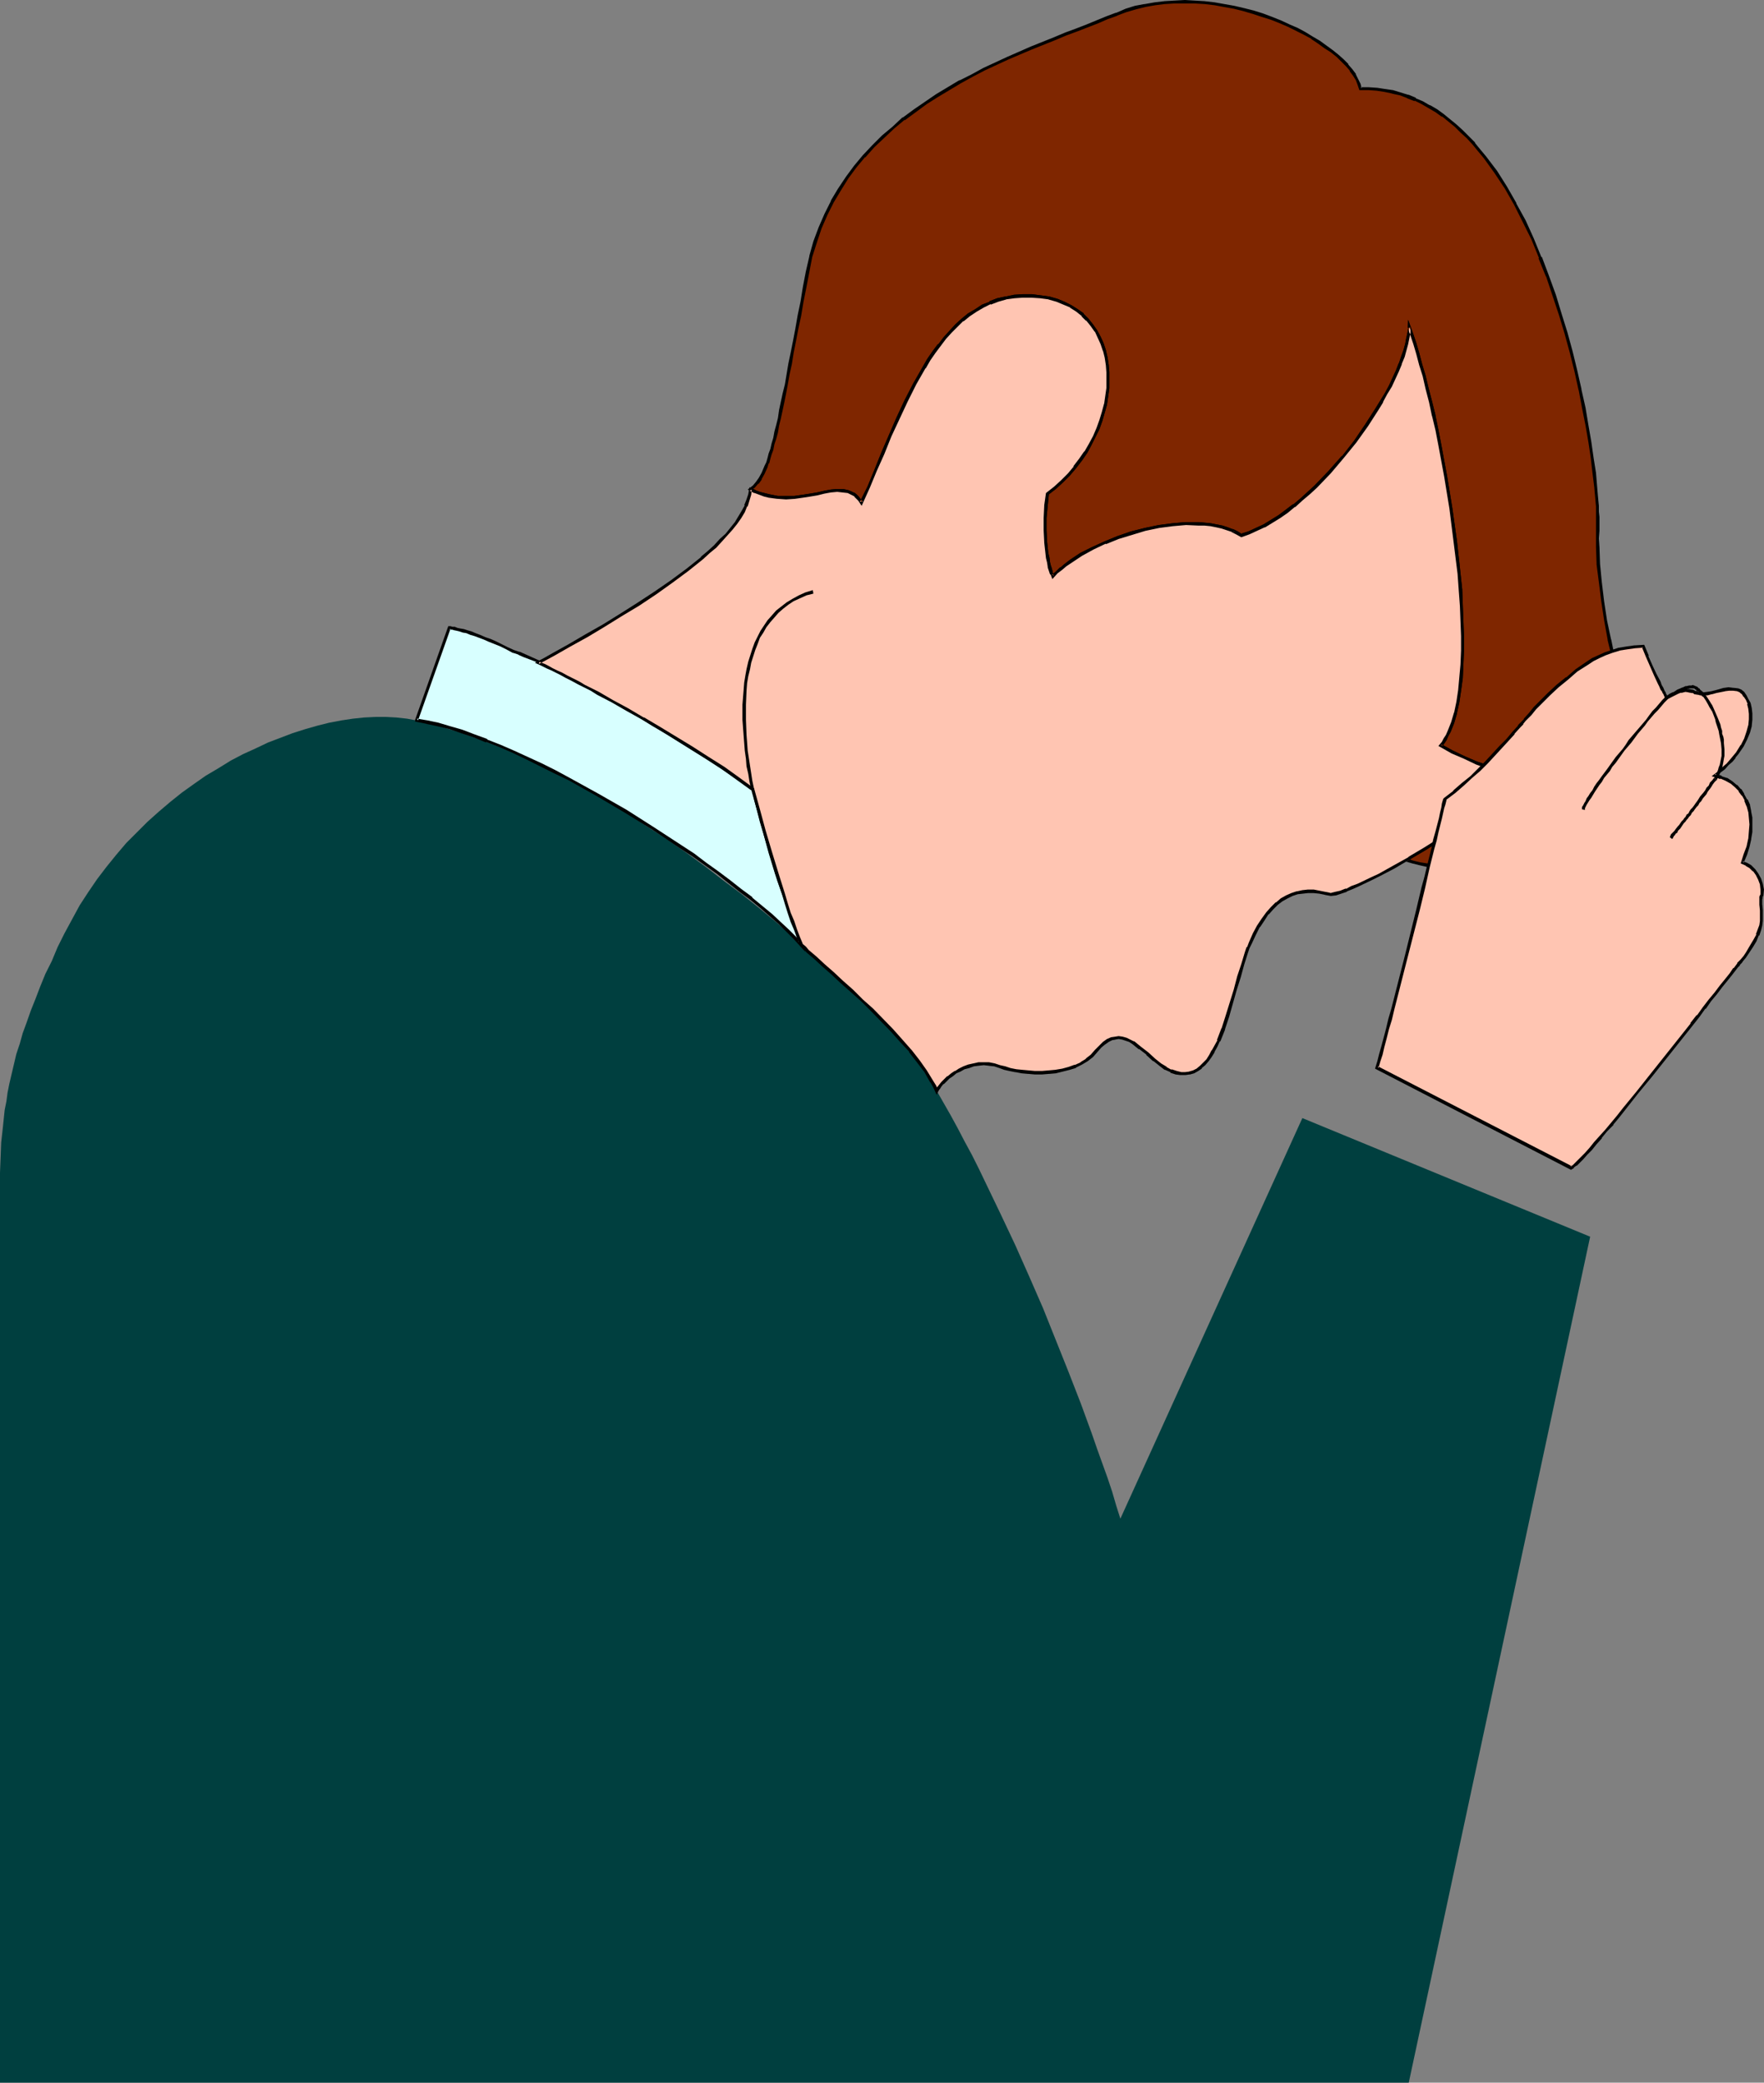 <?xml version="1.0" encoding="UTF-8" standalone="no"?>
<svg
   version="1.0"
   width="129.724mm"
   height="153.154mm"
   id="svg16"
   sodipodi:docname="Man Under Stress 2.wmf"
   xmlns:inkscape="http://www.inkscape.org/namespaces/inkscape"
   xmlns:sodipodi="http://sodipodi.sourceforge.net/DTD/sodipodi-0.dtd"
   xmlns="http://www.w3.org/2000/svg"
   xmlns:svg="http://www.w3.org/2000/svg">
  <rect width="100%" height="100%" fill="#808080" stroke="none"/>
  <sodipodi:namedview
     id="namedview16"
     pagecolor="#ffffff"
     bordercolor="#000000"
     borderopacity="0.25"
     inkscape:showpageshadow="2"
     inkscape:pageopacity="0.0"
     inkscape:pagecheckerboard="0"
     inkscape:deskcolor="#d1d1d1"
     inkscape:document-units="mm" />
  <defs
     id="defs1">
    <pattern
       id="WMFhbasepattern"
       patternUnits="userSpaceOnUse"
       width="6"
       height="6"
       x="0"
       y="0" />
  </defs>
  <path
     style="fill:#003f3f;fill-opacity:1;fill-rule:evenodd;stroke:none"
     d="m 391.556,578.851 50.419,-235.128 -79.992,-32.966 -50.581,111.342 -1.131,-3.555 -1.131,-3.878 -1.293,-3.878 -1.454,-4.04 -1.454,-4.04 -1.454,-4.202 -3.07,-8.403 -3.394,-8.726 -3.555,-8.888 -3.555,-8.888 -3.878,-8.888 -3.878,-8.726 -4.04,-8.565 -4.04,-8.403 -1.939,-4.04 -1.939,-3.878 -2.101,-3.878 -1.939,-3.717 -1.939,-3.555 -1.939,-3.394 -1.939,-3.394 -1.939,-3.07 -1.778,-3.07 -1.939,-2.747 -0.323,-0.646 -0.323,-0.646 -0.646,-0.646 -0.646,-0.646 -0.646,-0.97 -0.808,-0.808 -0.97,-1.131 -0.97,-0.97 -0.97,-1.131 -1.131,-1.131 -2.424,-2.586 -1.454,-1.454 -1.293,-1.454 -3.07,-2.909 -3.232,-3.232 -3.555,-3.232 -3.878,-3.394 -4.04,-3.717 -4.202,-3.555 -4.363,-3.717 -4.686,-3.878 -4.848,-3.878 -5.01,-3.717 -5.01,-3.878 -5.333,-3.878 -5.333,-3.717 -5.494,-3.555 -5.656,-3.717 -5.656,-3.394 -5.818,-3.394 -5.656,-3.07 -5.979,-3.07 -5.818,-2.747 -5.979,-2.586 -5.979,-2.262 -5.979,-2.101 -5.818,-1.778 -5.979,-1.454 -2.586,-0.485 -2.909,-0.323 -2.909,-0.162 h -2.909 l -3.232,0.162 -3.07,0.323 -3.232,0.485 -3.394,0.646 -3.232,0.808 -3.394,0.97 -3.555,1.131 -3.394,1.293 -3.394,1.293 -3.394,1.616 -3.555,1.616 -3.394,1.778 -3.394,2.101 -3.555,2.101 -3.232,2.262 -3.394,2.424 -3.232,2.586 -3.232,2.747 -3.07,2.747 -2.909,2.909 -3.07,3.07 -2.747,3.232 -2.747,3.394 -2.586,3.394 -2.424,3.555 -2.424,3.717 -2.101,3.878 -2.101,3.878 -1.939,3.878 -1.616,3.878 -1.778,3.555 -1.454,3.555 -1.293,3.394 -1.293,3.232 -1.131,3.232 -1.131,3.07 -0.808,2.909 -0.97,2.909 -0.646,2.747 -0.646,2.747 -0.646,2.747 -0.485,2.424 -0.323,2.424 -0.485,2.424 -0.485,4.686 -0.485,4.363 -0.162,4.202 L 0,325.947 v 8.08 7.918 236.906 z"
     id="path1" />
  <path
     style="fill:#7f2600;fill-opacity:1;fill-rule:evenodd;stroke:none"
     d="m 208.625,136.067 1.131,0.485 1.293,0.485 1.293,0.485 1.293,0.323 2.586,0.485 h 2.262 2.424 l 2.101,-0.323 2.101,-0.485 2.101,-0.323 1.939,-0.323 1.778,-0.323 1.778,-0.323 1.454,0.162 1.616,0.323 0.646,0.162 0.646,0.485 0.646,0.323 0.646,0.646 0.485,0.485 0.646,0.808 1.939,-4.202 1.939,-4.686 2.101,-4.686 1.939,-4.848 2.262,-4.848 2.262,-5.01 2.262,-4.686 2.586,-4.525 1.454,-2.101 1.293,-2.101 1.616,-2.101 1.454,-1.778 1.616,-1.939 1.616,-1.616 1.778,-1.616 1.778,-1.293 1.778,-1.293 2.101,-1.131 1.939,-0.97 2.101,-0.808 2.262,-0.485 2.262,-0.485 2.424,-0.162 h 2.586 l 2.424,0.162 2.262,0.485 2.262,0.646 1.939,0.646 1.939,0.97 1.616,1.131 1.616,1.293 1.293,1.293 1.293,1.454 1.131,1.616 0.97,1.778 0.646,1.778 0.808,1.939 0.323,1.939 0.485,2.101 0.162,2.101 v 2.101 l -0.162,2.101 -0.323,2.424 -0.323,2.101 -0.485,2.262 -0.646,2.262 -0.97,2.262 -0.97,2.262 -1.131,2.101 -1.293,2.262 -1.293,2.101 -1.616,2.101 -1.778,1.939 -1.778,1.939 -2.101,1.778 -1.939,1.778 -0.485,3.232 -0.162,3.394 v 3.394 l 0.162,3.232 0.162,3.07 0.323,1.454 0.162,1.293 0.323,1.131 0.323,0.97 0.323,0.97 0.323,0.646 1.131,-0.97 1.131,-1.131 1.293,-0.97 1.293,-0.97 2.909,-1.939 3.394,-1.778 3.394,-1.616 3.555,-1.454 3.717,-1.131 3.878,-1.131 3.878,-0.808 3.717,-0.485 3.717,-0.323 3.555,0.162 1.616,0.162 1.778,0.162 1.454,0.162 1.616,0.485 1.454,0.485 1.293,0.485 1.293,0.485 1.293,0.808 2.101,-0.808 2.101,-0.808 2.101,-1.131 2.101,-1.131 2.101,-1.454 2.101,-1.293 2.101,-1.616 1.939,-1.778 2.101,-1.778 1.939,-1.778 3.878,-4.04 3.717,-4.202 3.394,-4.363 3.232,-4.363 2.909,-4.525 1.131,-2.262 1.293,-2.101 1.131,-2.101 1.939,-4.202 0.808,-1.939 0.808,-2.101 0.485,-1.778 0.485,-1.778 0.485,-1.616 0.162,-1.454 0.162,-1.454 0.808,2.101 0.808,2.424 0.646,2.747 0.97,3.07 0.97,3.232 0.808,3.394 0.97,3.717 0.808,3.878 0.808,4.04 0.97,4.202 0.646,4.202 0.808,4.363 1.616,9.05 1.131,9.05 0.97,9.05 0.485,4.525 0.162,4.363 0.323,4.202 v 4.202 4.04 3.878 l -0.323,3.555 -0.485,3.555 -0.485,3.232 -0.485,3.07 -0.808,2.747 -1.131,2.424 -0.485,1.131 -0.485,1.131 -0.646,0.808 -0.646,0.97 3.232,1.616 3.394,1.616 3.394,1.454 3.394,1.293 1.778,0.485 1.616,0.485 1.616,0.162 1.616,0.162 1.454,0.162 1.616,-0.162 1.293,-0.323 1.454,-0.323 -0.97,0.97 -1.293,1.131 -1.454,1.293 -1.778,1.454 -1.939,1.454 -1.939,1.454 -2.262,1.778 -2.424,1.616 -2.424,1.778 -2.586,1.778 -5.333,3.555 -5.494,3.555 -5.656,3.232 1.778,0.485 2.101,0.485 1.939,0.485 2.262,0.485 2.262,0.323 2.424,0.323 2.424,0.323 2.586,0.323 5.333,0.323 5.333,0.162 h 5.494 l 5.494,-0.485 2.747,-0.323 2.747,-0.485 2.747,-0.485 2.586,-0.646 2.424,-0.808 2.424,-0.808 2.424,-0.97 2.262,-1.131 2.262,-1.131 1.939,-1.454 1.939,-1.293 1.778,-1.616 1.616,-1.778 1.454,-1.939 1.293,-1.939 1.131,-2.262 -0.97,-1.454 -0.97,-1.616 -0.808,-1.616 -0.97,-1.939 -0.97,-1.778 -0.97,-2.101 -1.778,-4.363 -1.778,-4.525 -1.616,-4.848 -1.616,-5.171 -1.454,-5.171 -1.454,-5.333 -1.293,-5.494 -0.97,-5.333 -0.97,-5.333 -0.646,-5.171 -0.485,-5.171 -0.162,-4.686 v -2.424 -2.101 -3.878 -1.454 l -0.162,-1.616 -0.162,-1.616 v -1.778 l -0.162,-1.778 -0.485,-3.878 -0.646,-4.202 -0.485,-4.525 -0.808,-4.686 -0.97,-4.848 -0.97,-5.01 -1.293,-5.01 -1.293,-5.333 -1.293,-5.333 -1.616,-5.333 -1.778,-5.333 -1.778,-5.171 -2.101,-5.171 -2.101,-5.171 -2.424,-5.01 -2.424,-4.686 -2.586,-4.525 -2.909,-4.363 -2.909,-4.04 -1.616,-1.939 -1.454,-1.939 -1.778,-1.778 -1.616,-1.616 -1.616,-1.616 -1.939,-1.454 -1.778,-1.454 -1.778,-1.131 -1.939,-1.293 -1.939,-0.97 -1.939,-0.97 -2.101,-0.808 -2.101,-0.808 -2.101,-0.485 -2.101,-0.485 -2.262,-0.162 -2.262,-0.162 h -2.262 l -0.485,-1.293 -0.485,-1.293 -0.808,-1.293 -0.808,-1.293 -1.131,-1.454 -1.293,-1.293 -1.454,-1.293 -1.454,-1.293 -1.778,-1.293 -1.778,-1.293 -1.939,-1.131 -2.101,-1.131 -2.262,-1.131 -2.262,-1.131 -2.262,-1.131 -2.424,-0.808 -2.586,-0.97 -2.424,-0.808 -2.747,-0.646 -2.747,-0.646 -2.586,-0.646 -2.747,-0.323 -2.747,-0.323 -2.747,-0.162 -2.747,-0.162 h -2.909 l -2.747,0.162 -2.747,0.323 -2.747,0.485 -2.586,0.646 -2.586,0.808 -2.586,0.97 -2.747,1.131 -2.747,0.97 -2.747,1.131 -2.909,1.293 -3.07,1.131 -3.07,1.131 -6.464,2.586 -6.626,2.909 -6.626,3.07 -3.232,1.778 -3.232,1.778 -3.232,1.778 -3.232,1.939 -3.232,2.101 -3.07,2.101 -3.07,2.262 -2.747,2.586 -2.909,2.424 -2.747,2.747 -2.586,2.747 -2.424,2.909 -2.262,3.07 -2.101,3.232 -1.939,3.394 -1.778,3.555 -1.616,3.717 -1.454,3.878 -1.131,4.04 -0.97,4.202 -0.808,4.363 -0.808,4.04 -0.646,3.717 -0.646,3.717 -0.646,3.394 -0.646,3.394 -0.646,3.07 -0.485,2.909 -0.646,2.747 -0.485,2.586 -0.485,2.424 -0.485,2.262 -0.485,2.101 -0.323,1.939 -0.485,1.939 -0.485,1.778 -0.323,1.616 -0.485,1.454 -0.323,1.293 -0.485,1.293 -0.323,1.131 -0.323,0.97 -0.808,1.939 -0.808,1.454 -0.97,1.293 -0.808,0.97 z"
     id="path2" />
  <path
     style="fill:#000000;fill-opacity:1;fill-rule:evenodd;stroke:none"
     d="m 207.817,136.067 1.778,0.97 h 0.162 l 1.293,0.485 1.293,0.485 1.293,0.323 v 0 l 2.424,0.323 h 0.162 l 2.262,0.162 2.424,-0.162 v 0 l 2.262,-0.323 2.101,-0.323 1.939,-0.323 1.939,-0.485 1.778,-0.323 1.778,-0.162 v 0 l 1.454,0.162 v 0 l 1.454,0.162 v 0 l 0.646,0.323 v 0 l 0.646,0.323 v 0 l 0.646,0.323 h -0.162 l 0.646,0.646 0.485,0.485 v 0 l 0.97,1.454 2.262,-5.01 1.939,-4.686 2.101,-4.686 1.939,-4.848 2.262,-4.848 2.262,-4.848 2.424,-4.848 2.586,-4.525 v 0.162 l 1.293,-2.262 1.454,-2.101 1.454,-1.939 v 0 l 1.454,-1.939 v 0 l 1.616,-1.778 1.616,-1.616 1.616,-1.616 v 0.162 l 1.778,-1.454 1.939,-1.293 1.939,-1.131 v 0 l 1.939,-0.97 v 0.162 l 2.101,-0.808 2.262,-0.646 h -0.162 l 2.424,-0.323 2.262,-0.162 v 0 h 2.586 -0.162 l 2.424,0.162 2.424,0.323 h -0.162 l 2.262,0.646 v 0 l 1.939,0.808 1.939,0.808 h -0.162 l 1.778,1.131 1.616,1.293 h -0.162 l 1.293,1.293 v -0.162 l 1.293,1.616 v 0 l 1.131,1.616 v -0.162 l 0.808,1.778 0.808,1.778 v 0 l 0.646,1.939 v -0.162 l 0.485,1.939 0.323,2.101 0.162,2.101 v 0 2.101 2.101 0 l -0.323,2.262 -0.323,2.262 v -0.162 l -0.646,2.424 -0.646,2.101 -0.808,2.262 v 0 l -0.97,2.262 -1.131,2.101 -1.293,2.262 v -0.162 l -1.454,2.101 -1.616,2.101 h 0.162 l -1.616,1.939 -1.939,1.939 -1.939,1.778 v 0 l -2.262,1.778 -0.485,3.394 v 0.162 l -0.162,3.394 v 3.394 l 0.162,3.232 v 0.162 l 0.323,2.909 0.162,1.454 0.323,1.293 0.162,1.131 v 0.162 l 0.323,0.97 0.323,0.97 h 0.162 l 0.485,1.293 1.454,-1.616 1.293,-0.97 v 0 l 1.131,-0.97 v 0 l 1.454,-0.97 2.909,-1.939 v 0 l 3.232,-1.778 3.394,-1.616 v 0.162 l 3.555,-1.454 v 0 l 3.717,-1.131 3.717,-1.131 v 0 l 3.878,-0.808 3.717,-0.485 3.717,-0.323 v 0 l 3.555,0.162 h -0.162 1.778 l 1.616,0.162 1.616,0.323 v 0 l 1.454,0.323 1.454,0.485 1.454,0.485 h -0.162 l 1.293,0.646 v 0 l 1.454,0.808 2.262,-0.808 v 0 l 2.101,-0.97 2.101,-0.97 h 0.162 l 2.101,-1.293 2.101,-1.293 2.101,-1.454 1.939,-1.616 h 0.162 l 1.939,-1.778 2.101,-1.778 1.939,-1.778 3.878,-4.04 3.555,-4.202 v 0 l 3.555,-4.363 v 0 l 3.232,-4.525 2.909,-4.525 1.293,-2.101 v -0.162 l 1.131,-2.101 1.293,-2.101 1.939,-4.202 0.808,-1.939 v -0.162 l 0.808,-1.939 0.485,-1.778 0.485,-1.778 0.323,-1.616 v 0 l 0.323,-1.616 v 0 -1.454 l -0.808,0.162 0.808,2.101 0.808,2.424 0.808,2.747 0.808,3.07 0.97,3.07 0.808,3.555 0.97,3.717 0.808,3.878 v -0.162 l 0.97,4.04 0.808,4.202 0.808,4.363 0.808,4.363 1.454,8.888 1.131,9.05 1.131,9.05 0.323,4.525 v 0 l 0.323,4.363 0.162,4.202 0.162,4.202 v 4.04 l -0.162,3.878 -0.323,3.555 v 0 l -0.323,3.555 -0.485,3.232 -0.646,3.07 v -0.162 l -0.808,2.747 v 0 l -0.97,2.424 -0.485,1.131 -0.646,0.97 v 0 l -0.485,0.97 -0.97,1.131 3.717,2.101 3.394,1.454 3.394,1.616 v 0 l 3.555,1.293 1.616,0.485 1.616,0.323 v 0 l 1.778,0.323 1.616,0.162 v 0 h 1.454 0.162 l 1.454,-0.162 1.454,-0.162 v 0 l 1.293,-0.485 -0.323,-0.646 -0.97,0.97 -1.293,1.131 1.939,-0.485 2.101,-2.262 -2.909,0.97 v 0 l -1.454,0.162 -1.454,0.162 v 0 h -1.454 v 0 l -1.616,-0.323 -1.616,-0.162 h 0.162 l -1.778,-0.485 -1.616,-0.485 -3.394,-1.131 v 0 l -3.394,-1.454 -3.394,-1.616 -3.232,-1.778 0.162,0.646 0.646,-0.808 0.646,-0.97 v 0 l 0.485,-1.131 0.646,-1.131 0.97,-2.424 v 0 l 0.808,-2.747 v -0.162 l 0.646,-2.909 0.485,-3.232 0.485,-3.555 v -0.162 l 0.162,-3.555 0.162,-3.878 v -4.04 l -0.162,-4.202 -0.162,-4.202 -0.162,-4.363 v -0.162 l -0.485,-4.525 -0.97,-8.888 -1.293,-9.211 -1.454,-8.888 -0.808,-4.363 -0.808,-4.363 -0.808,-4.202 -0.808,-3.878 v -0.162 l -0.97,-3.878 -0.97,-3.717 -0.808,-3.394 -0.97,-3.232 -0.808,-3.07 -0.808,-2.747 -0.808,-2.424 -1.454,-4.04 -0.162,3.555 v -0.162 l -0.323,1.616 v -0.162 l -0.323,1.778 -0.485,1.778 -0.646,1.778 -0.646,1.939 v -0.162 l -0.808,2.101 -1.939,4.202 -1.131,2.101 -1.293,2.101 v 0 l -1.293,2.101 -2.909,4.525 -3.07,4.525 v 0 l -3.394,4.363 v -0.162 l -3.717,4.202 -3.878,4.04 -1.939,1.778 -1.939,1.778 -2.101,1.778 v -0.162 l -2.101,1.616 -1.939,1.454 -2.101,1.293 -2.101,1.293 v 0 l -2.101,0.97 -2.101,0.97 v 0 l -2.101,0.646 0.485,0.162 -1.293,-0.808 v 0 l -1.293,-0.646 h -0.162 l -1.293,-0.485 -1.454,-0.485 -1.616,-0.323 v 0 l -1.616,-0.323 -1.616,-0.162 -1.778,-0.162 v 0 h -3.555 -0.162 l -3.717,0.323 -3.717,0.485 -3.878,0.808 v 0 l -3.878,0.97 -3.717,1.293 v 0 l -3.555,1.454 v 0 l -3.555,1.616 -3.232,1.616 v 0 l -2.909,1.939 -1.454,1.131 v 0 l -1.131,0.97 h -0.162 l -1.131,1.131 -1.131,0.97 0.646,0.162 -0.323,-0.646 v 0 l -0.162,-0.808 -0.323,-1.131 v 0.162 l -0.323,-1.293 -0.162,-1.293 -0.323,-1.293 -0.323,-3.07 v 0 l -0.162,-3.232 v -3.394 l 0.323,-3.394 v 0 l 0.323,-3.232 -0.162,0.162 2.101,-1.616 v 0 l 2.101,-1.939 1.778,-1.778 1.778,-2.101 v 0 l 1.616,-2.101 1.454,-2.101 v 0 l 1.131,-2.101 1.131,-2.262 1.131,-2.262 v 0 l 0.808,-2.262 0.646,-2.262 0.646,-2.262 v 0 l 0.323,-2.262 0.323,-2.262 v -0.162 -2.101 -2.101 -0.162 l -0.162,-1.939 -0.323,-2.101 -0.485,-2.101 v 0 l -0.646,-1.939 v 0 l -0.808,-1.778 -0.97,-1.778 v 0 l -1.131,-1.616 v 0 l -1.293,-1.616 v 0 l -1.293,-1.293 v -0.162 l -1.616,-1.131 -1.778,-1.131 v 0 l -1.939,-0.97 -1.939,-0.808 v 0 l -2.262,-0.646 v 0 l -2.424,-0.323 -2.424,-0.323 v 0 h -2.586 v 0 l -2.424,0.162 -2.262,0.485 h -0.162 l -2.262,0.485 -2.101,0.808 v 0.162 l -2.101,0.808 v 0 l -1.939,1.293 -1.939,1.131 -1.778,1.454 v 0 l -1.778,1.616 -1.616,1.778 -1.616,1.778 v 0 l -1.454,1.939 h -0.162 l -1.454,1.939 -1.454,2.101 -1.293,2.262 v 0 l -2.586,4.525 -2.424,4.686 -2.262,4.848 -2.101,4.848 -2.101,4.848 -1.939,4.848 -1.939,4.686 -2.101,4.202 h 0.808 l -0.485,-0.808 h -0.162 l -0.485,-0.646 -0.646,-0.646 v 0 l -0.646,-0.485 h -0.162 l -0.646,-0.323 -0.808,-0.323 v 0 l -1.454,-0.323 h -0.162 -1.454 -0.162 l -1.616,0.162 -1.778,0.323 -2.101,0.485 -1.939,0.323 -2.101,0.323 -2.262,0.323 h 0.162 -2.424 -2.262 v 0 l -2.424,-0.485 v 0 l -1.293,-0.323 -1.293,-0.323 -1.293,-0.485 h 0.162 l -1.293,-0.646 v 0.646 z"
     id="path3" />
  <path
     style="fill:#000000;fill-opacity:1;fill-rule:evenodd;stroke:none"
     d="m 423.715,215.736 -1.454,1.293 -1.778,1.454 0.162,-0.162 -1.939,1.616 -2.101,1.454 -2.262,1.616 -2.262,1.778 -2.586,1.778 -2.586,1.778 -5.333,3.555 -5.494,3.394 -6.302,3.878 2.747,0.808 1.939,0.485 v 0 l 2.101,0.485 2.101,0.323 2.262,0.485 2.424,0.323 2.424,0.323 2.586,0.323 h 0.162 l 5.333,0.323 5.333,0.162 5.494,-0.162 h 0.162 l 5.494,-0.485 2.747,-0.323 2.586,-0.323 2.747,-0.646 v 0 l 2.586,-0.646 2.586,-0.646 2.424,-0.808 0.162,-0.162 2.262,-0.97 2.262,-1.131 2.262,-1.131 v 0 l 2.101,-1.293 1.939,-1.454 v 0 l 1.778,-1.616 1.616,-1.778 v -0.162 l 1.454,-1.778 h 0.162 l 1.293,-2.101 v 0 l 1.131,-2.424 -0.97,-1.778 -0.97,-1.454 v 0 l -0.97,-1.616 -0.97,-1.939 -0.97,-1.939 -0.808,-1.939 -1.939,-4.363 0.162,0.162 -1.778,-4.686 -1.778,-4.848 -1.616,-5.171 -1.454,-5.171 -1.454,-5.333 -1.131,-5.494 v 0.162 l -1.131,-5.333 -0.808,-5.333 -0.646,-5.333 -0.485,-5.01 v 0 l -0.162,-4.686 -0.162,-2.424 0.162,-2.101 v -3.878 l -0.162,-1.454 v -1.616 0 l -0.162,-1.616 v 0 l -0.162,-1.778 v 0 l -0.162,-1.939 -0.323,-3.878 -0.646,-4.04 -0.646,-4.525 -0.808,-4.686 -0.808,-4.848 -1.131,-5.01 v -0.162 l -1.131,-5.01 -1.293,-5.333 -1.454,-5.333 -1.616,-5.171 -1.616,-5.333 -1.939,-5.333 v 0 l -1.939,-5.171 h -0.162 l -2.101,-5.171 -2.262,-5.01 -2.586,-4.686 v -0.162 l -2.586,-4.525 -2.747,-4.363 -3.07,-4.04 v 0 l -1.616,-1.939 -1.454,-1.778 v -0.162 l -1.778,-1.778 -1.616,-1.616 -1.778,-1.616 v 0 l -1.778,-1.454 -1.778,-1.454 v 0 l -1.778,-1.293 -1.939,-1.131 h -0.162 l -1.939,-1.131 -1.939,-0.808 v -0.162 l -1.939,-0.808 h -0.162 l -2.101,-0.646 -2.101,-0.646 v 0 l -2.262,-0.323 -2.101,-0.323 -2.424,-0.162 h -2.262 l 0.323,0.323 -0.323,-1.293 v 0 l -0.646,-1.293 -0.646,-1.293 v -0.162 l -0.97,-1.293 v 0 l -1.131,-1.293 v -0.162 l -1.293,-1.293 -1.454,-1.293 -1.616,-1.293 v 0 l -1.778,-1.293 -1.778,-1.293 -1.939,-1.131 v 0 l -2.101,-1.293 -2.101,-1.131 -2.262,-0.97 -2.424,-1.131 v 0 l -2.424,-0.97 -2.586,-0.97 -2.586,-0.808 -2.586,-0.646 -2.747,-0.646 v 0 l -2.747,-0.485 -2.747,-0.485 -2.747,-0.323 v 0 L 332.088,0.162 329.34,0 l -2.909,0.162 -2.747,0.162 v 0 l -2.747,0.323 -2.747,0.485 h -0.162 l -2.586,0.485 -2.586,0.808 -2.586,1.131 h -0.162 l -2.586,0.97 v 0 l -2.747,1.131 v 0 l -2.747,1.131 -2.909,1.131 v 0 l -3.07,1.131 v 0 l -3.07,1.293 -6.464,2.586 -6.626,2.909 -6.626,3.07 -3.232,1.778 -3.232,1.616 h -0.162 l -3.232,1.939 -3.232,1.939 -3.07,2.101 -3.07,2.101 -3.07,2.262 h -0.162 l -2.747,2.586 -2.909,2.424 -2.747,2.747 -2.586,2.747 v 0 l -2.424,2.909 v 0 l -2.262,3.07 -2.262,3.394 -1.939,3.232 v 0.162 l -1.778,3.555 -1.616,3.717 v 0 l -1.454,3.878 -1.131,4.04 v 0.162 l -0.97,4.202 -0.808,4.202 -0.646,4.04 -0.808,3.878 -0.646,3.717 -0.646,3.394 -0.646,3.232 -0.646,3.07 -0.485,2.909 -0.485,2.909 -0.646,2.586 -0.485,2.262 -0.485,2.262 -0.323,2.262 -0.485,1.939 v 0 l -0.485,1.778 -0.323,1.778 -0.485,1.616 -0.323,1.454 -0.485,1.293 -0.323,1.293 -0.323,1.131 v 0 l -0.485,0.97 -0.808,1.939 -0.808,1.454 v 0 l -0.808,1.131 v 0 l -0.808,0.97 v 0 l -1.454,1.131 0.97,0.162 0.97,-0.646 v 0 l 0.97,-1.131 h 0.162 l 0.808,-1.131 v -0.162 l 0.808,-1.454 0.808,-1.778 0.323,-1.131 h 0.162 l 0.323,-1.293 0.323,-1.131 0.485,-1.293 0.323,-1.616 0.485,-1.454 0.485,-1.778 0.323,-1.939 v 0 l 0.485,-1.939 0.485,-2.262 0.485,-2.262 0.485,-2.424 0.485,-2.586 0.485,-2.747 0.646,-2.909 0.485,-3.07 0.646,-3.232 0.646,-3.394 0.808,-3.717 0.646,-3.878 0.808,-4.04 0.808,-4.202 0.808,-4.202 v 0 l 1.293,-4.04 1.293,-3.878 v 0 l 1.616,-3.717 1.778,-3.555 v 0 l 1.939,-3.232 2.101,-3.394 2.262,-3.07 v 0 l 2.424,-2.909 v 0.162 l 2.586,-2.909 2.747,-2.586 2.747,-2.586 2.909,-2.424 v 0.162 l 3.07,-2.262 3.07,-2.262 3.07,-1.939 3.232,-1.939 3.232,-1.939 v 0 l 3.232,-1.778 3.394,-1.778 6.626,-3.07 6.464,-2.747 6.464,-2.586 3.07,-1.293 v 0 l 3.07,-1.131 v 0 l 2.909,-1.131 2.909,-1.131 v 0 l 2.586,-1.131 v 0 l 2.747,-0.97 h -0.162 l 2.586,-0.97 2.747,-0.808 2.586,-0.646 v 0 l 2.747,-0.485 2.586,-0.323 v 0 l 2.747,-0.162 h 2.909 2.747 l 2.747,0.162 v 0 l 2.747,0.323 2.586,0.485 2.747,0.485 v 0 l 2.586,0.646 2.747,0.808 2.424,0.808 2.586,0.808 2.424,0.97 v 0 l 2.262,0.97 2.262,1.131 2.262,1.131 2.101,1.131 h -0.162 l 1.939,1.293 1.778,1.293 1.778,1.131 v 0 l 1.616,1.293 1.293,1.293 1.293,1.293 v 0 l 1.131,1.293 h -0.162 l 0.97,1.293 v 0 l 0.808,1.293 0.485,1.293 v 0 l 0.485,1.454 h 2.586 v 0 l 2.262,0.162 2.101,0.323 2.262,0.485 h -0.162 l 2.262,0.485 2.101,0.808 h -0.162 l 2.101,0.808 v -0.162 l 1.939,0.97 1.939,1.131 v 0 l 1.939,1.131 1.778,1.293 v -0.162 l 1.778,1.454 1.778,1.454 v 0 l 1.616,1.616 1.778,1.616 1.616,1.778 v 0 l 1.454,1.778 1.616,1.939 v 0 l 2.909,4.04 2.909,4.363 2.586,4.525 v 0 l 2.424,4.848 2.424,4.848 2.101,5.171 h -0.162 l 2.101,5.171 v -0.162 l 1.778,5.333 1.778,5.333 1.616,5.333 1.454,5.333 1.293,5.171 1.131,5.171 v -0.162 l 0.97,5.171 0.97,4.848 0.808,4.686 0.646,4.363 0.485,4.202 0.485,3.878 0.162,1.939 v -0.162 l 0.162,1.778 v 0.162 l 0.162,1.616 v -0.162 1.616 1.454 3.878 2.101 2.424 l 0.162,4.686 v 0.162 l 0.646,5.01 0.646,5.171 0.808,5.333 0.97,5.333 v 0.162 l 1.293,5.333 1.454,5.333 1.454,5.333 1.616,5.01 1.778,4.848 1.778,4.686 v 0.162 l 1.778,4.202 0.97,2.101 0.97,1.939 0.808,1.778 0.97,1.616 v 0.162 l 0.97,1.454 0.97,1.616 v -0.485 l -1.131,2.262 v -0.162 l -1.293,2.101 v 0 l -1.454,1.778 v 0 l -1.616,1.778 -1.778,1.616 0.162,-0.162 -1.939,1.454 -2.101,1.293 v 0 l -2.101,1.293 -2.262,0.97 -2.424,1.131 0.162,-0.162 -2.586,0.97 -2.424,0.646 -2.586,0.646 v 0 l -2.586,0.485 -2.747,0.485 -2.747,0.323 -5.494,0.485 v 0 l -5.494,0.162 -5.333,-0.162 -5.333,-0.485 v 0 l -2.586,-0.162 -2.424,-0.323 -2.424,-0.323 -2.262,-0.485 -2.101,-0.485 -2.101,-0.323 v 0 l -1.939,-0.485 -1.778,-0.646 0.162,0.808 5.494,-3.232 5.494,-3.555 5.333,-3.555 2.586,-1.778 2.586,-1.616 2.262,-1.778 2.262,-1.616 2.101,-1.616 1.939,-1.454 v 0 l 1.616,-1.454 1.616,-1.293 1.293,-1.131 z"
     id="path4" />
  <path
     style="fill:#d8ffff;fill-opacity:1;fill-rule:evenodd;stroke:none"
     d="m 222.685,262.6 -0.162,-0.485 -0.162,-0.646 -0.323,-0.646 -0.162,-0.808 -0.485,-0.97 -0.323,-0.97 -0.646,-2.262 -0.97,-2.424 -0.97,-2.747 -0.97,-2.747 -0.97,-3.07 -2.101,-6.464 -1.939,-6.626 -0.808,-3.394 -0.97,-3.232 -0.646,-3.07 -0.646,-2.909 -9.373,-6.141 -9.373,-5.979 -4.686,-2.909 -4.525,-2.747 -4.525,-2.747 -4.525,-2.586 -4.202,-2.586 -4.202,-2.262 -4.04,-2.101 -3.878,-2.101 -3.717,-1.778 -3.394,-1.616 -3.232,-1.454 -1.616,-0.485 -1.454,-0.646 -1.778,-0.808 -1.616,-0.808 -1.616,-0.808 -1.454,-0.485 -1.616,-0.646 -1.293,-0.646 -1.293,-0.485 -1.131,-0.323 -1.131,-0.323 -0.97,-0.323 -0.97,-0.323 -0.808,-0.162 -0.646,-0.162 -0.646,-0.162 h -0.485 -0.323 l -9.211,25.533 v 0.162 l 2.909,0.485 3.07,0.646 3.232,0.808 3.394,1.131 3.394,1.131 3.555,1.454 3.717,1.454 3.717,1.616 3.717,1.778 3.878,1.778 3.878,1.939 4.04,2.101 7.757,4.363 7.918,4.686 7.757,4.686 7.434,5.01 3.555,2.424 3.555,2.424 3.394,2.424 3.232,2.424 3.07,2.424 2.909,2.424 2.909,2.262 2.586,2.262 2.424,2.101 2.262,2.262 1.939,1.939 z"
     id="path5" />
  <path
     style="fill:#000000;fill-opacity:1;fill-rule:evenodd;stroke:none"
     d="m 223.816,264.539 -0.808,-2.586 h -0.162 l -0.162,-0.646 v 0.162 l -0.162,-0.808 -0.323,-0.808 v 0 l -0.323,-0.97 v 0 l -0.323,-0.97 -0.808,-2.101 -0.808,-2.586 -2.909,-8.565 -2.101,-6.464 -1.939,-6.626 -0.97,-3.394 -0.808,-3.232 -0.808,-3.07 v 0 l -0.646,-3.07 -9.373,-6.141 -9.373,-5.979 -4.686,-2.909 -4.686,-2.909 -4.363,-2.586 h -0.162 l -4.525,-2.586 h 0.162 l -4.363,-2.586 v 0 l -4.202,-2.262 -4.04,-2.262 -3.878,-1.939 -3.717,-1.939 -3.394,-1.454 -3.232,-1.454 -1.454,-0.646 h -0.162 l -1.454,-0.485 v 0 l -1.778,-0.808 -1.616,-0.808 -1.616,-0.808 -1.454,-0.646 -1.454,-0.485 -1.454,-0.646 v 0 l -1.293,-0.485 -1.131,-0.485 -1.131,-0.323 -0.97,-0.323 -0.97,-0.162 -0.808,-0.162 -0.808,-0.323 v 0 h -0.646 l -0.485,-0.162 h -0.646 l -9.211,26.018 v 0.485 l 3.232,0.646 h -0.162 l 3.07,0.646 3.394,0.808 3.232,1.131 3.394,1.131 3.555,1.454 v -0.162 l 3.717,1.454 3.717,1.616 3.717,1.778 3.878,1.939 3.878,1.939 4.04,1.939 7.757,4.363 v 0 l 7.918,4.686 7.595,4.686 7.434,5.01 3.717,2.424 3.394,2.424 3.394,2.424 3.232,2.586 3.07,2.424 3.07,2.262 v 0 l 2.747,2.262 2.586,2.262 2.424,2.101 2.262,2.262 1.939,1.939 3.232,3.555 -0.808,-2.262 -1.778,-1.939 -1.939,-1.939 -2.262,-2.101 -2.424,-2.262 -2.747,-2.262 -2.747,-2.262 v -0.162 l -3.07,-2.262 -3.07,-2.424 -3.232,-2.424 -3.394,-2.424 -3.394,-2.586 -3.717,-2.424 -7.434,-4.848 -7.595,-4.848 -7.918,-4.525 v 0 l -7.918,-4.363 -3.878,-2.101 -3.878,-1.939 -3.878,-1.778 -3.878,-1.778 -3.717,-1.616 -3.717,-1.454 v -0.162 l -3.555,-1.293 -3.394,-1.293 -3.394,-0.97 -3.232,-0.97 -3.07,-0.646 v 0 l -2.909,-0.485 0.323,0.485 v -0.162 0.162 l 9.05,-25.533 -0.323,0.323 h 0.323 v 0 h 0.485 l 0.485,0.162 v 0 l 0.808,0.162 0.646,0.162 0.97,0.323 0.97,0.162 1.131,0.485 1.131,0.323 1.293,0.485 v 0 l 1.293,0.485 1.454,0.646 1.616,0.646 1.616,0.646 1.616,0.808 1.778,0.97 h 0.162 l 1.454,0.485 h -0.162 l 1.454,0.646 3.394,1.293 3.394,1.616 3.717,1.778 3.878,2.101 4.04,2.101 4.202,2.424 h -0.162 l 4.363,2.424 v 0 l 4.525,2.586 v 0 l 4.363,2.747 4.686,2.747 4.686,2.909 9.373,5.979 9.211,6.141 -0.162,-0.323 0.646,2.909 v 0.162 l 0.808,3.07 0.808,3.232 0.97,3.232 1.939,6.626 1.939,6.464 3.07,8.726 0.808,2.424 0.808,2.262 0.323,0.97 v 0 l 0.323,0.97 v 0 l 0.323,0.646 0.162,0.808 v 0 l 0.323,0.646 v 0 l 0.162,0.485 0.646,-0.485 z"
     id="path6" />
  <path
     style="fill:#ffc5b2;fill-opacity:1;fill-rule:evenodd;stroke:none"
     d="m 260.337,303.323 0.485,-0.808 0.485,-0.646 0.646,-0.808 0.808,-0.808 0.808,-0.808 0.97,-0.808 1.131,-0.646 1.131,-0.646 1.131,-0.485 1.293,-0.485 1.454,-0.323 1.293,-0.323 h 1.454 1.454 l 1.454,0.323 1.454,0.323 1.454,0.485 1.454,0.323 1.616,0.323 1.778,0.323 1.778,0.162 1.778,0.162 h 1.939 l 1.939,-0.162 1.939,-0.162 1.778,-0.323 1.939,-0.485 1.616,-0.646 1.778,-0.808 1.454,-0.97 1.454,-1.131 1.131,-1.293 1.131,-1.293 1.131,-0.97 0.97,-0.646 1.131,-0.485 0.97,-0.323 h 0.97 l 0.97,0.162 1.131,0.162 0.97,0.485 0.97,0.646 1.939,1.293 1.939,1.616 1.939,1.778 1.616,1.293 1.616,0.97 1.454,0.808 1.454,0.485 1.293,0.323 h 1.293 l 1.131,-0.162 1.131,-0.485 0.97,-0.485 0.97,-0.808 0.97,-0.808 0.97,-0.97 0.808,-1.293 0.808,-1.293 0.646,-1.454 0.808,-1.454 1.293,-3.232 1.131,-3.555 2.101,-7.434 1.131,-3.555 0.97,-3.394 0.97,-3.232 0.646,-1.454 0.485,-1.293 1.131,-2.424 1.293,-2.262 1.131,-1.939 1.293,-1.616 1.293,-1.454 1.293,-1.293 1.454,-0.97 1.293,-0.97 1.454,-0.646 1.454,-0.485 1.454,-0.162 1.616,-0.162 h 1.454 l 1.616,0.162 1.616,0.323 1.616,0.485 1.293,-0.323 1.454,-0.485 1.616,-0.485 1.616,-0.646 1.778,-0.808 1.778,-0.808 1.778,-0.97 2.101,-0.97 4.04,-2.262 4.363,-2.424 4.202,-2.586 4.363,-2.747 4.363,-2.747 4.04,-2.909 4.04,-2.586 1.778,-1.454 1.778,-1.293 1.616,-1.293 1.616,-1.131 1.454,-1.131 1.293,-1.131 1.293,-0.97 0.97,-0.97 0.97,-0.808 0.808,-0.808 -1.454,0.323 -1.293,0.323 -1.616,0.162 -1.454,-0.162 -1.616,-0.162 -1.616,-0.162 -1.616,-0.485 -1.778,-0.485 -3.394,-1.293 -3.394,-1.454 -3.394,-1.616 -3.232,-1.616 0.646,-0.97 0.646,-0.808 0.485,-1.131 0.485,-1.131 1.131,-2.424 0.808,-2.747 0.485,-3.07 0.485,-3.232 0.485,-3.555 0.323,-3.555 v -3.878 -4.04 -4.202 l -0.323,-4.202 -0.162,-4.363 -0.485,-4.525 -0.97,-9.05 -1.131,-9.05 -1.616,-9.05 -0.808,-4.363 -0.646,-4.202 -0.97,-4.202 -0.808,-4.04 -0.808,-3.878 -0.97,-3.717 -0.808,-3.394 -0.97,-3.232 -0.97,-3.07 -0.646,-2.747 -0.808,-2.424 -0.808,-2.101 -0.162,1.454 -0.162,1.454 -0.485,1.616 -0.485,1.778 -0.485,1.778 -0.808,2.101 -0.808,1.939 -1.939,4.202 -1.131,2.101 -1.293,2.101 -1.131,2.262 -2.909,4.525 -3.232,4.363 -3.394,4.363 -3.717,4.202 -3.878,4.04 -1.939,1.778 -2.101,1.778 -1.939,1.778 -2.101,1.616 -2.101,1.293 -2.101,1.454 -2.101,1.131 -2.101,1.131 -2.101,0.808 -2.101,0.808 -1.293,-0.808 -1.293,-0.485 -1.293,-0.485 -1.454,-0.485 -1.616,-0.485 -1.454,-0.162 -1.778,-0.162 -1.616,-0.162 -3.555,-0.162 -3.717,0.323 -3.717,0.485 -3.878,0.808 -3.878,1.131 -3.717,1.131 -3.555,1.454 -3.394,1.616 -3.394,1.778 -2.909,1.939 -1.293,0.97 -1.293,0.97 -1.131,1.131 -1.131,0.97 -0.323,-0.646 -0.323,-0.97 -0.323,-0.97 -0.323,-1.131 -0.162,-1.293 -0.323,-1.454 -0.162,-3.07 -0.162,-3.232 v -3.394 l 0.162,-3.394 0.485,-3.232 1.939,-1.778 2.101,-1.778 1.778,-1.939 1.778,-1.939 1.616,-2.101 1.293,-2.101 1.293,-2.262 1.131,-2.101 0.97,-2.262 0.97,-2.262 0.646,-2.262 0.485,-2.262 0.323,-2.101 0.323,-2.424 0.162,-2.101 v -2.101 l -0.162,-2.101 -0.485,-2.101 -0.323,-1.939 -0.808,-1.939 -0.646,-1.778 -0.97,-1.778 -1.131,-1.616 -1.293,-1.454 -1.293,-1.293 -1.616,-1.293 -1.616,-1.131 -1.939,-0.97 -1.939,-0.646 -2.262,-0.646 -2.262,-0.485 -2.424,-0.162 h -2.586 l -2.424,0.162 -2.262,0.485 -2.262,0.485 -2.101,0.808 -1.939,0.97 -2.101,1.131 -1.778,1.293 -1.778,1.293 -1.778,1.616 -1.616,1.616 -1.616,1.939 -1.454,1.778 -1.616,2.101 -1.293,2.101 -1.454,2.101 -2.586,4.525 -2.262,4.686 -2.262,5.01 -2.262,4.848 -1.939,4.848 -2.101,4.686 -1.939,4.686 -1.939,4.202 -0.646,-0.808 -0.485,-0.485 -0.646,-0.646 -0.646,-0.323 -0.646,-0.485 -0.646,-0.162 -1.616,-0.323 -1.454,-0.162 -1.778,0.323 -1.778,0.323 -1.939,0.323 -2.101,0.323 -2.101,0.485 -2.101,0.323 h -2.424 -2.262 l -2.586,-0.485 -1.293,-0.323 -1.293,-0.485 -1.293,-0.485 -1.131,-0.485 -0.323,1.454 -0.323,1.454 -0.646,1.616 -0.808,1.616 -0.808,1.454 -1.131,1.616 -1.293,1.616 -1.454,1.778 -1.454,1.454 -1.616,1.778 -1.778,1.616 -1.939,1.616 -4.04,3.232 -4.202,3.232 -4.686,3.232 -4.686,3.07 -4.848,3.07 -4.848,2.909 -4.848,2.909 -4.686,2.586 -4.363,2.586 -2.262,1.131 -1.939,1.131 0.646,0.323 0.97,0.485 0.97,0.485 1.131,0.485 1.293,0.646 1.293,0.646 1.616,0.808 1.454,0.808 1.778,0.808 1.616,0.97 1.939,0.97 1.939,0.97 3.878,2.262 4.202,2.424 4.363,2.424 4.363,2.586 9.05,5.494 4.525,2.909 4.363,2.909 4.202,2.909 4.04,2.747 1.454,5.818 1.616,5.979 1.778,5.979 1.778,5.818 1.778,5.656 0.808,2.586 0.97,2.586 0.808,2.424 0.808,2.424 0.808,2.101 0.808,1.939 0.97,0.808 0.808,0.97 2.101,1.778 2.262,2.101 2.586,2.262 2.586,2.424 2.747,2.424 2.909,2.747 2.747,2.586 5.494,5.656 2.586,2.909 2.424,2.747 2.262,2.909 2.101,2.909 1.778,2.747 0.646,1.293 z"
     id="path7" />
  <path
     style="fill:#000000;fill-opacity:1;fill-rule:evenodd;stroke:none"
     d="m 260.337,304.293 0.808,-1.616 v 0.162 l 0.485,-0.808 0.646,-0.808 v 0.162 l 0.808,-0.808 0.808,-0.808 v 0 l 0.97,-0.646 0.97,-0.808 v 0 l 1.131,-0.485 1.131,-0.646 v 0 l 1.293,-0.323 1.293,-0.485 v 0 l 1.293,-0.162 v 0 l 1.454,-0.162 1.454,0.162 h -0.162 l 1.616,0.162 v 0 l 1.454,0.485 1.293,0.485 1.454,0.323 1.616,0.323 h 0.162 l 1.616,0.323 1.778,0.162 h 0.162 l 1.778,0.162 h 1.939 l 1.939,-0.162 h 0.162 l 1.778,-0.162 1.939,-0.485 v 0 l 1.939,-0.485 1.616,-0.485 0.162,-0.162 1.616,-0.808 v 0 l 1.616,-0.97 v 0 l 1.454,-1.131 1.131,-1.293 1.131,-1.293 1.131,-0.97 -0.162,0.162 1.131,-0.808 v 0 l 0.97,-0.485 v 0 l 0.97,-0.162 h -0.162 l 0.97,-0.162 v 0 l 0.97,0.162 v 0 l 0.97,0.323 v 0 l 0.97,0.323 0.97,0.646 v 0 l 1.778,1.454 v -0.162 l 2.101,1.616 h -0.162 l 1.939,1.778 h 0.162 l 1.616,1.293 1.454,1.131 h 0.162 l 1.454,0.646 v 0.162 l 1.454,0.485 1.293,0.162 h 1.454 l 1.131,-0.162 h 0.162 l 1.131,-0.323 v 0 l 1.131,-0.646 v 0 l 0.97,-0.646 v -0.162 l 0.97,-0.808 0.97,-1.131 v 0 l 0.808,-1.131 0.808,-1.293 v -0.162 l 0.808,-1.454 0.646,-1.454 h 0.162 l 1.293,-3.232 v -0.162 l 1.131,-3.394 2.101,-7.434 1.131,-3.555 0.97,-3.555 0.97,-3.07 0.485,-1.454 v 0 l 0.646,-1.293 1.131,-2.424 1.131,-2.262 v 0.162 l 1.293,-1.939 1.131,-1.778 v 0.162 l 1.293,-1.454 1.293,-1.293 v 0 l 1.293,-0.97 1.454,-0.808 v 0 l 1.293,-0.646 v 0 l 1.454,-0.485 v 0 l 1.454,-0.162 1.454,-0.162 v 0 h 1.454 v 0 l 1.616,0.162 1.616,0.323 h -0.162 l 1.778,0.323 1.454,-0.162 1.454,-0.485 1.454,-0.485 0.162,-0.162 1.616,-0.646 1.778,-0.808 3.717,-1.778 1.939,-0.97 4.04,-2.101 4.363,-2.586 v 0 l 4.363,-2.586 4.363,-2.747 4.202,-2.747 8.08,-5.494 1.939,-1.293 1.778,-1.293 1.616,-1.293 1.454,-1.293 v 0 l 1.616,-1.131 1.293,-1.131 v 0 l 1.293,-0.97 h -0.162 l 1.131,-0.97 v 0 l 0.97,-0.97 1.778,-1.939 -2.747,0.97 v 0 l -1.454,0.162 -1.454,0.162 v 0 h -1.454 v 0 l -1.616,-0.323 -1.616,-0.162 h 0.162 l -1.778,-0.485 -1.616,-0.485 -3.394,-1.131 v 0 l -3.394,-1.454 -3.394,-1.616 -3.232,-1.778 0.162,0.646 0.646,-0.808 0.646,-0.97 v 0 l 0.485,-1.131 0.646,-1.131 0.97,-2.424 v 0 l 0.808,-2.747 v -0.162 l 0.646,-2.909 0.485,-3.232 0.485,-3.555 v -0.162 l 0.162,-3.555 0.162,-3.878 v -4.04 l -0.162,-4.202 -0.162,-4.202 -0.162,-4.363 v -0.162 l -0.485,-4.525 -0.97,-8.888 -1.293,-9.211 -1.454,-8.888 -0.808,-4.363 -0.808,-4.363 -0.808,-4.202 -0.808,-3.878 v -0.162 l -0.97,-3.878 -0.97,-3.717 -0.808,-3.394 -0.97,-3.232 -0.808,-3.07 -0.808,-2.747 -0.808,-2.424 -1.454,-4.04 -0.162,3.555 v -0.162 l -0.323,1.616 v -0.162 l -0.323,1.778 -0.485,1.778 -0.646,1.778 -0.646,1.939 v -0.162 l -0.808,2.101 -1.939,4.202 -1.131,2.101 -1.293,2.101 v 0 l -1.293,2.101 -2.909,4.525 -3.07,4.525 v 0 l -3.394,4.363 v -0.162 l -3.717,4.202 -3.878,4.04 -1.939,1.778 -1.939,1.778 -2.101,1.778 v -0.162 l -2.101,1.616 -1.939,1.454 -2.101,1.293 -2.101,1.293 v 0 l -2.101,0.97 -2.101,0.97 v 0 l -2.101,0.646 0.485,0.162 -1.293,-0.808 v 0 l -1.616,0.162 h -0.162 l 1.293,0.646 v 0 l 1.454,0.808 2.262,-0.808 v 0 l 2.101,-0.97 2.101,-0.97 h 0.162 l 2.101,-1.293 2.101,-1.293 2.101,-1.454 1.939,-1.616 h 0.162 l 1.939,-1.778 2.101,-1.778 1.939,-1.778 3.878,-4.04 3.555,-4.202 v 0 l 3.555,-4.363 v 0 l 3.232,-4.525 2.909,-4.525 1.293,-2.101 v -0.162 l 1.131,-2.101 1.293,-2.101 1.939,-4.202 0.808,-1.939 v -0.162 l 0.808,-1.939 0.485,-1.778 0.485,-1.778 0.323,-1.616 v 0 l 0.323,-1.616 v 0 -1.454 l -0.808,0.162 0.808,2.101 0.808,2.424 0.808,2.747 0.808,3.07 0.97,3.07 0.808,3.555 0.97,3.717 0.808,3.878 v -0.162 l 0.97,4.04 0.808,4.202 0.808,4.363 0.808,4.363 1.454,8.888 1.131,9.05 1.131,9.05 0.323,4.525 v 0 l 0.323,4.363 0.162,4.202 0.162,4.202 v 4.04 l -0.162,3.878 -0.323,3.555 v 0 l -0.323,3.555 -0.485,3.232 -0.646,3.07 v -0.162 l -0.808,2.747 v 0 l -0.97,2.424 -0.485,1.131 -0.646,0.97 v 0 l -0.485,0.97 -0.97,1.131 3.717,2.101 3.394,1.454 3.394,1.616 v 0 l 3.555,1.293 1.616,0.485 1.616,0.323 v 0 l 1.778,0.323 1.616,0.162 v 0 h 1.454 0.162 l 1.454,-0.162 1.454,-0.162 v 0 l 1.293,-0.485 -0.323,-0.646 -0.808,0.808 -0.808,0.808 v 0 l -1.131,0.97 v 0 l -1.293,0.97 h 0.162 l -1.293,1.131 -1.616,1.131 v 0 l -1.454,1.131 -1.616,1.293 -1.778,1.293 -1.939,1.293 -8.08,5.656 -4.202,2.747 -4.363,2.747 -4.363,2.586 h 0.162 l -4.363,2.424 -4.04,2.262 -2.101,0.97 -3.717,1.778 -1.778,0.646 -1.454,0.808 v -0.162 l -1.616,0.646 -1.454,0.323 -1.293,0.323 h 0.323 l -1.616,-0.323 v 0 l -1.616,-0.323 -1.616,-0.323 h -0.162 -1.454 -0.162 l -1.454,0.162 -1.454,0.323 h -0.162 l -1.454,0.485 v 0 l -1.454,0.646 v 0 l -1.454,0.808 -1.293,1.131 H 354.55 l -1.293,1.293 -1.293,1.454 v 0 l -1.293,1.778 -1.293,1.939 v 0 l -1.131,2.101 -1.131,2.586 -0.485,1.293 h -0.162 l -0.485,1.454 -0.97,3.232 -1.131,3.394 -0.97,3.717 -2.262,7.272 -1.131,3.555 v -0.162 l -1.293,3.394 h 0.162 l -0.808,1.454 -0.808,1.454 v -0.162 l -0.646,1.293 -0.808,1.293 v 0 l -0.97,0.97 -0.808,0.808 v 0 l -0.97,0.808 v 0 l -0.97,0.485 v 0 l -1.131,0.323 h 0.162 l -1.293,0.162 h 0.162 -1.293 0.162 l -1.293,-0.323 -1.454,-0.485 v 0.162 l -1.454,-0.808 h 0.162 l -1.616,-0.97 -1.616,-1.293 v 0 l -1.939,-1.778 v 0 l -2.101,-1.616 v 0 l -1.778,-1.454 h -0.162 l -0.97,-0.485 -0.97,-0.485 v 0 l -1.131,-0.323 v 0 l -1.131,-0.162 -0.97,0.162 v 0 l -1.131,0.162 -1.131,0.485 -1.131,0.808 v 0 l -1.131,1.131 -1.131,1.131 -1.131,1.293 -1.454,1.131 h 0.162 l -1.616,0.97 h 0.162 l -1.778,0.808 0.162,-0.162 -1.778,0.646 -1.778,0.485 v 0 l -1.939,0.323 -1.778,0.162 v 0 l -1.939,0.162 h -1.939 l -1.778,-0.162 v 0 l -1.778,-0.162 -1.616,-0.162 v 0 l -1.616,-0.323 -1.454,-0.485 -1.454,-0.323 -1.454,-0.485 v 0 l -1.616,-0.323 v 0 h -1.454 -1.454 v 0 l -1.454,0.323 v 0 l -1.454,0.323 -1.293,0.485 v 0 l -1.293,0.646 -0.97,0.646 h -0.162 l -0.97,0.646 -0.97,0.808 h -0.162 l -0.808,0.808 -0.808,0.808 v 0 l -0.646,0.808 -0.646,0.808 -0.323,0.808 h 0.808 z"
     id="path8" />
  <path
     style="fill:#000000;fill-opacity:1;fill-rule:evenodd;stroke:none"
     d="m 344.046,147.702 -1.293,-0.646 h -0.162 l -1.293,-0.485 -1.454,-0.485 -1.616,-0.323 v 0 l -1.616,-0.323 -1.616,-0.162 -1.778,-0.162 v 0 h -3.555 -0.162 l -3.717,0.323 -3.717,0.485 -3.878,0.808 v 0 l -3.878,0.97 -3.717,1.293 v 0 l -3.555,1.454 v 0 l -3.555,1.616 -3.232,1.616 v 0 l -2.909,1.939 -1.454,1.131 v 0 l -1.131,0.97 h -0.162 l -1.131,1.131 -1.131,0.97 0.646,0.162 -0.323,-0.646 v 0 l -0.162,-0.808 -0.323,-1.131 v 0.162 l -0.323,-1.293 -0.162,-1.293 -0.323,-1.293 -0.323,-3.07 v 0 l -0.162,-3.232 v -3.394 l 0.323,-3.394 v 0 l 0.323,-3.232 -0.162,0.162 2.101,-1.616 v 0 l 2.101,-1.939 1.778,-1.778 1.778,-2.101 v 0 l 1.616,-2.101 1.454,-2.101 v 0 l 1.131,-2.101 1.131,-2.262 1.131,-2.262 v 0 l 0.808,-2.262 0.646,-2.262 0.646,-2.262 v 0 l 0.323,-2.262 0.323,-2.262 v -0.162 -2.101 -2.262 l -0.162,-1.939 -0.323,-2.101 -0.485,-2.101 v 0 l -0.646,-1.939 v 0 l -0.808,-1.778 -0.97,-1.778 v 0 l -1.131,-1.616 v 0 l -1.293,-1.616 v 0 l -1.293,-1.293 v -0.162 l -1.616,-1.131 -1.778,-1.131 v 0 l -1.939,-0.97 -1.939,-0.808 v 0 l -2.262,-0.646 v 0 l -2.424,-0.323 -2.424,-0.323 h -2.586 l -2.424,0.162 -2.262,0.485 h -0.162 l -2.262,0.485 -2.101,0.808 v 0.162 l -2.101,0.808 v 0 l -1.939,1.293 -1.939,1.131 -1.778,1.454 v 0 l -1.778,1.616 -1.616,1.778 -1.616,1.778 v 0 l -1.454,1.939 h -0.162 l -1.454,1.939 -1.454,2.101 -1.293,2.262 v 0 l -2.586,4.525 -2.424,4.686 -2.262,4.848 -2.101,4.848 -2.101,4.848 -1.939,4.848 -1.939,4.686 -2.101,4.202 h 0.808 l -0.485,-0.808 h -0.162 l -0.485,-0.646 -0.646,-0.646 v 0 l -0.646,-0.485 h -0.162 l -0.646,-0.323 -0.808,-0.323 v 0 l -1.454,-0.323 h -0.162 -1.454 -0.162 l -1.616,0.162 -1.778,0.323 -2.101,0.485 -1.939,0.323 -2.101,0.323 -2.262,0.323 h 0.162 -2.424 -2.262 v 0 l -2.424,-0.485 v 0 l -1.293,-0.323 -1.293,-0.323 -1.293,-0.485 h 0.162 l -1.778,-0.808 -0.323,1.939 v 0 l -0.485,1.454 v 0 l -0.646,1.616 h 0.162 l -0.808,1.454 v 0 l -0.97,1.616 -0.97,1.616 v 0 l -1.293,1.616 -1.293,1.616 v 0 l -1.616,1.454 -1.616,1.778 -1.778,1.616 -1.939,1.616 h 0.162 l -4.04,3.232 v 0 l -4.363,3.232 -4.686,3.232 -4.686,3.07 -4.848,3.07 -4.686,2.909 -4.848,2.747 v 0 l -4.686,2.747 -4.363,2.424 -2.262,1.293 -2.747,1.454 1.454,0.646 0.97,0.485 0.97,0.485 1.131,0.485 1.293,0.646 1.293,0.646 1.454,0.808 1.616,0.808 1.778,0.97 1.616,0.808 1.939,0.97 1.778,1.131 4.04,2.101 4.202,2.424 4.363,2.424 v 0 l 4.363,2.586 9.05,5.656 4.525,2.747 4.363,2.909 4.04,2.909 4.04,2.909 -0.162,-0.323 1.616,5.818 1.616,5.818 1.616,5.979 1.778,5.818 1.939,5.656 0.808,2.747 0.808,2.586 0.808,2.424 0.97,2.262 0.808,2.262 v 0 l 0.808,2.101 0.97,0.808 0.808,0.97 2.101,1.778 2.262,2.101 2.586,2.262 2.586,2.424 2.747,2.424 2.909,2.586 2.747,2.747 5.494,5.656 2.586,2.909 2.586,2.747 h -0.162 l 2.262,2.909 2.101,2.747 1.616,2.909 v -0.162 l 0.808,1.454 0.97,2.101 0.485,-1.131 -0.646,-1.454 -0.808,-1.293 v 0 l -1.778,-2.909 -1.939,-2.747 -2.262,-2.909 -0.162,-0.162 -2.424,-2.747 -2.586,-2.909 -5.494,-5.656 -2.909,-2.586 -2.747,-2.747 -2.747,-2.424 -2.586,-2.424 -2.586,-2.262 -2.262,-2.101 -2.101,-1.778 -0.808,-0.97 -0.97,-0.808 0.162,0.162 -0.808,-1.939 v 0 l -0.808,-2.101 -0.808,-2.424 -0.97,-2.262 -0.808,-2.586 -0.808,-2.747 -1.778,-5.656 -1.778,-5.818 -1.778,-5.979 -1.616,-5.979 -1.616,-5.818 -4.202,-3.07 -4.04,-2.909 -4.363,-2.747 -4.525,-2.909 -9.05,-5.494 -4.363,-2.586 h -0.162 l -4.363,-2.586 -4.202,-2.262 -3.878,-2.262 -1.939,-0.97 -1.939,-0.97 -1.616,-0.97 -1.616,-0.808 -1.616,-0.808 -1.454,-0.808 -1.454,-0.646 -1.293,-0.646 -1.131,-0.646 -0.97,-0.485 -0.808,-0.323 -0.808,-0.323 v 0.646 l 2.101,-1.131 2.101,-1.131 4.525,-2.586 4.686,-2.586 v 0 l 4.848,-2.909 4.686,-2.909 4.848,-2.909 4.848,-3.232 4.525,-3.232 4.363,-3.232 v 0 l 4.04,-3.232 v 0 l 1.939,-1.778 1.778,-1.454 1.616,-1.778 1.454,-1.616 v 0 l 1.454,-1.616 1.293,-1.616 v 0 l 1.131,-1.616 0.97,-1.616 v 0 l 0.646,-1.616 h 0.162 l 0.485,-1.616 v 0 l 0.485,-1.616 v 0 l 0.162,-1.454 -0.646,0.323 1.293,0.646 h 0.162 l 1.293,0.485 1.293,0.485 1.293,0.323 v 0 l 2.424,0.323 h 0.162 l 2.262,0.162 2.424,-0.162 v 0 l 2.262,-0.323 2.101,-0.323 1.939,-0.323 1.939,-0.485 1.778,-0.323 1.778,-0.162 v 0 l 1.454,0.162 v 0 l 1.454,0.162 v 0 l 0.646,0.323 v 0 l 0.646,0.323 v 0 l 0.646,0.323 h -0.162 l 0.646,0.646 0.485,0.485 v 0 l 0.97,1.454 2.262,-5.01 1.939,-4.686 2.101,-4.686 1.939,-4.848 2.262,-4.848 2.262,-4.848 2.424,-4.848 2.586,-4.525 v 0.162 l 1.293,-2.262 1.454,-2.101 1.454,-1.939 v 0 l 1.454,-1.939 v 0 l 1.616,-1.778 1.616,-1.616 1.616,-1.616 v 0.162 l 1.778,-1.454 1.939,-1.293 1.939,-1.131 v 0 l 1.939,-0.97 v 0.162 l 2.101,-0.808 2.262,-0.646 h -0.162 l 2.424,-0.323 2.262,-0.162 v 0 h 2.586 -0.162 l 2.424,0.162 2.424,0.323 h -0.162 l 2.262,0.646 v 0 l 1.939,0.808 1.939,0.808 h -0.162 l 1.778,1.131 1.616,1.293 h -0.162 l 1.293,1.293 v -0.162 l 1.293,1.616 v 0 l 1.131,1.616 v -0.162 l 0.808,1.778 0.808,1.778 v 0 l 0.646,1.939 v -0.162 l 0.485,1.939 0.323,2.101 0.162,2.101 v 0 2.101 2.101 0 l -0.323,2.262 -0.323,2.262 v -0.162 l -0.646,2.424 -0.646,2.101 -0.808,2.262 v 0 l -0.97,2.262 -1.131,2.101 -1.293,2.262 v -0.162 l -1.454,2.101 -1.616,2.101 h 0.162 l -1.616,1.939 -1.939,1.939 -1.939,1.778 v 0 l -2.262,1.778 -0.485,3.394 v 0.162 l -0.162,3.394 v 3.394 l 0.162,3.232 v 0.162 l 0.323,2.909 0.162,1.454 0.323,1.293 0.162,1.131 v 0.162 l 0.323,0.97 0.323,0.97 h 0.162 l 0.485,1.293 1.454,-1.616 1.293,-0.97 v 0 l 1.131,-0.97 v 0 l 1.454,-0.97 2.909,-1.939 v 0 l 3.232,-1.778 3.394,-1.616 v 0.162 l 3.555,-1.454 v 0 l 3.717,-1.131 3.717,-1.131 v 0 l 3.878,-0.808 3.717,-0.485 3.717,-0.323 v 0 l 3.555,0.162 h -0.162 1.778 l 1.616,0.162 1.616,0.323 v 0 l 1.454,0.323 1.454,0.485 1.454,0.485 z"
     id="path9" />
  <path
     style="fill:#000000;fill-opacity:1;fill-rule:evenodd;stroke:none"
     d="m 209.595,219.291 v 0 l -0.485,-2.262 -0.323,-2.101 -0.323,-2.101 -0.323,-2.101 -0.323,-2.101 -0.162,-2.262 -0.162,-2.101 -0.162,-4.202 v -4.202 l 0.162,-3.878 0.162,-2.101 0.323,-1.939 0.485,-1.939 0.323,-1.778 1.131,-3.555 0.646,-1.616 0.646,-1.778 0.97,-1.454 0.808,-1.454 1.131,-1.454 1.131,-1.293 1.131,-1.293 1.293,-1.131 1.454,-1.131 1.454,-0.97 1.778,-0.808 1.778,-0.808 1.939,-0.485 -0.162,-0.97 -2.101,0.646 -1.778,0.808 -1.778,0.97 -1.616,0.97 -1.454,1.131 -1.454,1.131 -1.131,1.293 -1.293,1.454 -0.97,1.454 -0.97,1.454 -0.808,1.616 -0.808,1.616 -0.646,1.778 -1.131,3.555 -0.485,2.101 -0.323,1.778 -0.323,1.939 -0.162,2.101 -0.323,4.04 v 4.202 l 0.323,4.363 0.162,2.101 0.162,2.101 0.323,2.262 0.162,2.101 0.485,2.101 0.323,2.101 0.485,2.262 v 0 z"
     id="path10" />
  <path
     style="fill:#ffc5b2;fill-opacity:1;fill-rule:evenodd;stroke:none"
     d="m 489.809,248.703 -0.323,0.646 -0.162,0.646 0.162,1.454 v 1.454 l 0.162,0.97 v 0.97 l -0.162,1.131 -0.162,1.131 -0.323,1.293 -0.485,1.454 -0.646,1.616 -0.97,1.616 -1.293,1.778 -0.646,0.97 -0.808,0.97 -0.485,0.646 -0.485,0.485 -0.485,0.646 -0.485,0.808 -1.131,1.454 -1.293,1.616 -1.454,1.778 -1.454,1.778 -1.616,2.101 -1.616,2.101 -1.616,2.101 -1.778,2.262 -3.717,4.686 -7.595,9.696 -3.878,4.686 -3.555,4.525 -1.778,2.101 -1.616,2.101 -1.778,1.778 -1.454,1.939 -1.454,1.616 -1.293,1.616 -1.293,1.293 -1.131,1.293 -0.97,0.97 -0.808,0.808 -0.646,0.485 -0.646,0.485 -53.813,-27.795 0.485,-1.939 0.485,-1.939 0.646,-2.101 0.646,-2.424 0.646,-2.424 0.646,-2.747 0.808,-2.747 0.646,-2.909 1.616,-5.979 1.454,-6.302 3.232,-12.605 1.454,-5.979 0.808,-2.909 0.646,-2.747 0.646,-2.747 0.646,-2.586 0.485,-2.262 0.646,-2.262 0.485,-1.939 0.323,-1.778 0.485,-1.616 0.162,-1.454 0.323,-0.97 0.162,-0.808 0.162,-0.485 v -0.162 l 2.586,-1.939 2.424,-2.101 2.262,-1.939 2.262,-2.101 2.101,-2.101 1.939,-2.101 1.939,-2.101 1.778,-1.939 1.778,-1.939 1.616,-1.939 0.808,-0.808 0.808,-0.97 1.454,-1.616 1.293,-1.616 1.454,-1.454 1.293,-1.293 1.131,-1.131 2.424,-2.262 2.586,-2.101 2.747,-2.262 2.909,-2.101 1.616,-0.808 1.616,-0.97 1.778,-0.808 1.939,-0.646 1.939,-0.485 2.101,-0.485 2.262,-0.323 h 2.262 l 1.131,2.747 1.131,2.586 1.131,2.586 0.485,0.97 0.485,0.97 0.485,1.131 0.485,0.646 0.323,0.808 0.323,0.646 0.323,0.485 0.162,0.323 0.162,0.323 v 0 l 1.131,-0.646 0.97,-0.485 0.97,-0.323 0.808,-0.323 0.646,-0.162 h 0.646 0.97 l 0.808,0.162 0.485,0.162 0.323,0.162 0.97,0.162 0.485,0.162 h 0.646 1.293 l 1.293,-0.162 1.131,-0.323 2.424,-0.646 1.131,-0.162 h 1.293 l 1.293,0.323 0.808,0.323 0.646,0.485 0.646,0.808 0.485,0.97 0.485,1.131 0.323,1.293 0.162,1.454 v 1.616 l -0.162,1.778 -0.485,1.778 -0.808,1.939 -0.97,1.939 -1.293,2.101 -0.808,0.97 -0.808,0.97 -0.97,1.131 -1.131,0.97 -1.131,0.97 -1.293,1.131 1.616,0.485 1.454,0.646 1.454,0.808 1.293,0.97 1.131,1.131 0.808,1.293 0.808,1.454 0.646,1.616 0.485,1.616 0.162,1.778 0.162,1.778 -0.162,1.939 -0.323,2.101 -0.485,2.101 -0.646,2.262 -0.808,2.262 1.131,0.323 0.97,0.808 1.131,0.97 0.808,0.97 0.646,1.454 0.485,1.454 0.323,1.454 z"
     id="path11" />
  <path
     style="fill:#000000;fill-opacity:1;fill-rule:evenodd;stroke:none"
     d="m 489.324,248.703 v -0.162 l -0.323,0.646 v 0.646 1.616 0 l 0.162,1.616 v -0.162 0.97 0.97 1.131 0 l -0.162,1.131 v 0 l -0.485,1.293 -0.485,1.293 h 0.162 l -0.808,1.454 v 0 l -0.97,1.616 -1.131,1.939 -0.646,0.97 v 0 l -0.808,0.97 v 0 l -0.485,0.485 v 0 l -0.485,0.485 v 0.162 l -0.485,0.646 v 0 l -0.485,0.646 h -0.162 l -0.97,1.454 v 0 l -1.293,1.616 -1.454,1.778 v 0 l -1.454,1.939 v 0 l -1.616,1.939 v 0 l -1.616,2.101 v 0 l -1.616,2.262 h -0.162 l -1.778,2.262 h 0.162 l -11.312,14.221 -3.717,4.686 -3.717,4.525 -1.778,2.262 -1.616,1.939 v 0 l -1.616,1.939 v 0 l -1.616,1.778 v 0 l -1.454,1.616 -1.293,1.616 -1.293,1.454 -1.131,1.131 -0.97,0.97 -0.808,0.808 v 0 l -0.646,0.646 v -0.162 l -0.485,0.323 h 0.485 l -53.974,-27.795 0.162,0.485 0.485,-1.778 0.646,-1.939 0.485,-2.101 0.646,-2.424 0.646,-2.586 0.808,-2.586 0.646,-2.747 3.878,-15.19 3.232,-12.605 1.454,-5.979 0.646,-2.909 0.646,-2.909 0.646,-2.586 0.646,-2.586 0.646,-2.262 0.485,-2.262 0.97,-3.878 0.323,-1.454 0.323,-1.454 0.323,-0.97 0.323,-1.293 v -0.162 l -0.162,0.162 2.586,-1.939 v 0 l 2.424,-2.101 2.262,-2.101 2.262,-1.939 2.101,-2.101 1.939,-2.101 1.939,-2.101 1.778,-1.939 1.778,-1.939 v -0.162 l 1.616,-1.778 v 0 l 0.808,-0.808 v -0.162 l 0.646,-0.808 v 0 l 1.616,-1.616 1.293,-1.616 1.454,-1.454 1.293,-1.293 1.131,-1.131 2.424,-2.262 2.586,-2.101 v 0 l 2.586,-2.262 v 0 l 3.07,-1.939 1.454,-0.97 v 0 l 1.616,-0.808 1.778,-0.808 v 0 l 1.778,-0.646 2.101,-0.646 h -0.162 l 2.101,-0.323 2.262,-0.323 v 0 l 2.262,-0.162 -0.323,-0.162 1.131,2.747 v 0 l 1.131,2.586 1.131,2.586 0.97,2.101 0.485,0.97 0.323,0.808 0.485,0.646 v 0.162 l 0.323,0.485 v 0 l 0.485,1.131 0.485,0.323 1.293,-0.646 0.97,-0.485 0.97,-0.485 0.808,-0.323 -0.162,0.162 0.646,-0.162 0.646,-0.162 v 0 l 0.97,0.162 h -0.162 l 0.97,0.162 h -0.162 0.485 v 0 l 0.323,0.323 0.97,0.162 h 0.162 l 0.485,0.162 h 0.646 v 0 h 1.293 0.162 l 1.131,-0.323 h 0.162 l 1.131,-0.323 2.424,-0.485 h -0.162 l 1.293,-0.162 h -0.162 1.293 v 0 l 1.293,0.162 h -0.162 l 0.808,0.323 h -0.162 l 0.646,0.485 v 0 l 0.485,0.808 v -0.162 l 0.646,0.97 0.485,1.131 h -0.162 l 0.323,1.293 v 0 l 0.162,1.454 v -0.162 1.616 0 l -0.162,1.778 v -0.162 l -0.485,1.778 v 0 l -0.646,1.939 v 0 l -0.97,1.939 v -0.162 l -1.293,2.101 -0.808,0.97 v 0 l -0.808,0.97 -0.97,1.131 -1.131,0.97 -1.131,1.131 v 0 l -1.939,1.454 2.424,0.808 v -0.162 l 1.454,0.646 v 0 l 1.454,0.808 v 0 l 1.131,0.97 v 0 l 1.131,1.131 h -0.162 l 0.97,1.293 v -0.162 l 0.808,1.454 h -0.162 l 0.646,1.616 v -0.162 l 0.485,1.778 v -0.162 l 0.162,1.778 v 0 l 0.162,1.778 -0.162,1.939 v 0 l -0.162,2.101 v -0.162 l -0.485,2.262 -0.808,2.101 -0.808,2.586 1.454,0.646 h -0.162 l 1.131,0.646 -0.162,-0.162 1.131,1.131 v -0.162 l 0.808,1.131 v 0 l 0.646,1.293 v 0 l 0.485,1.293 v 0 l 0.162,1.454 v 0 1.454 l 0.808,0.162 0.162,-1.616 -0.323,-1.616 v 0 l -0.485,-1.454 v 0 l -0.808,-1.454 -0.808,-1.131 v 0 l -1.131,-1.131 -1.131,-0.646 -1.293,-0.485 0.323,0.485 0.97,-2.262 0.646,-2.101 0.485,-2.101 v -0.162 l 0.323,-1.939 v -0.162 -1.939 -1.778 -0.162 l -0.323,-1.616 v -0.162 l -0.323,-1.616 v -0.162 l -0.646,-1.454 h -0.162 l -0.808,-1.454 v -0.162 l -0.808,-1.293 h -0.162 l -0.97,-1.131 h -0.162 l -1.131,-0.97 v 0 l -1.454,-0.97 h -0.162 l -1.454,-0.485 v -0.162 l -1.778,-0.485 0.162,0.808 1.293,-1.131 v 0 l 1.293,-0.97 0.97,-1.131 1.131,-0.97 0.808,-0.97 v -0.162 l 0.808,-0.97 1.454,-2.101 v 0 l 0.97,-1.939 v 0 l 0.808,-1.939 v 0 l 0.485,-1.778 v -0.162 l 0.162,-1.616 v -0.162 -1.616 0 l -0.162,-1.454 v 0 l -0.323,-1.454 -0.646,-1.131 -0.485,-0.97 v 0 l -0.646,-0.97 -0.808,-0.646 -0.808,-0.323 -1.293,-0.162 h -0.162 l -1.293,-0.162 -1.131,0.162 h -0.162 l -2.262,0.646 -1.293,0.323 v 0 l -1.131,0.162 v 0 l -1.293,0.162 h 0.162 l -0.646,-0.162 h -0.646 0.162 l -0.97,-0.323 v 0.162 l -0.323,-0.323 -0.485,-0.162 h -0.162 l -0.808,-0.162 v 0 h -0.97 l -0.808,0.162 h -0.646 l -0.808,0.485 -0.97,0.323 -0.97,0.485 -1.131,0.646 h 0.485 v 0 0.162 l -0.646,-1.131 v -0.162 l -0.323,-0.485 v 0 l -0.323,-0.808 -0.485,-0.808 -0.323,-0.97 -1.131,-2.101 -1.131,-2.424 -1.131,-2.586 h 0.162 l -1.293,-3.07 -2.586,0.162 h -0.162 l -2.262,0.323 -1.939,0.323 h -0.162 l -1.939,0.646 -1.939,0.646 v 0 l -1.778,0.808 -1.778,0.808 v 0 l -1.454,0.97 -3.07,2.101 v 0 l -2.586,2.262 h -0.162 l -2.586,2.101 -2.424,2.262 -1.131,1.131 -1.293,1.293 -1.454,1.454 -1.293,1.616 -1.454,1.616 v 0.162 l -0.808,0.808 v 0 l -0.808,0.808 v 0.162 l -1.616,1.778 v 0 l -1.616,1.939 -1.939,1.939 -1.939,2.101 -1.939,2.101 -2.101,2.101 -2.101,2.101 -2.424,1.939 -2.424,2.101 h 0.162 l -2.747,2.101 -0.162,0.323 -0.323,1.131 -0.162,1.131 -0.323,1.293 -0.323,1.616 -0.97,3.717 -0.646,2.262 -0.485,2.424 -0.646,2.586 -0.646,2.586 -0.646,2.747 -0.808,2.909 -1.454,6.141 -3.07,12.443 -3.878,15.19 -0.808,2.747 -0.646,2.747 -0.646,2.424 -0.646,2.424 -0.646,2.262 -0.485,1.939 -0.646,2.101 54.459,28.118 0.808,-0.485 v -0.162 l 0.646,-0.485 h 0.162 l 0.808,-0.808 0.97,-0.97 1.131,-1.293 1.293,-1.293 1.293,-1.616 1.454,-1.616 v -0.162 l 1.454,-1.778 v 0 l 1.778,-1.778 v -0.162 l 1.616,-1.939 1.778,-2.262 3.555,-4.525 3.878,-4.686 11.312,-14.221 v 0 l 1.778,-2.262 v 0 l 1.616,-2.262 h 0.162 l 1.454,-2.101 v 0 l 1.616,-1.939 v 0 l 1.454,-1.939 v 0 l 1.454,-1.778 1.293,-1.616 v 0 l 1.131,-1.454 v 0 l 0.485,-0.646 v 0 l 0.646,-0.646 h -0.162 l 0.485,-0.485 0.162,-0.162 0.323,-0.485 v 0 l 0.808,-0.97 v 0 l 0.646,-0.97 1.293,-1.939 0.97,-1.616 v 0 l 0.646,-1.616 h 0.162 l 0.485,-1.454 0.323,-1.293 v 0 l 0.162,-1.293 v 0 -1.131 -0.97 -0.97 0 l -0.162,-1.616 v 0.162 -1.454 0 l 0.162,-0.646 -0.162,0.162 0.323,-0.646 z"
     id="path12" />
  <path
     style="fill:#000000;fill-opacity:1;fill-rule:evenodd;stroke:none"
     d="m 440.521,225.109 v 0 -0.485 l 0.162,-0.323 0.323,-0.646 0.808,-1.293 0.485,-0.646 0.485,-0.808 0.485,-0.808 0.646,-0.97 0.646,-0.97 0.646,-0.808 0.646,-1.131 1.616,-1.939 0.646,-1.131 0.97,-1.131 0.808,-1.131 0.808,-1.131 0.808,-1.131 0.97,-1.131 0.97,-1.131 1.778,-2.424 0.97,-1.131 0.97,-1.131 0.808,-1.131 1.939,-2.262 0.97,-0.97 1.778,-2.101 0.97,-0.97 -0.646,-0.646 -0.97,0.97 -1.778,2.101 -0.97,0.97 -0.97,1.293 -0.808,1.131 -0.97,1.131 -0.97,1.131 -0.97,1.131 -1.939,2.262 -0.808,1.293 -0.808,1.131 -0.97,1.131 -0.97,1.131 -0.808,1.131 -0.808,1.131 -0.808,1.131 -1.454,1.939 -0.808,1.131 -0.646,0.808 -0.646,0.97 -0.485,0.97 -0.646,0.808 -0.485,0.808 -0.485,0.646 -0.323,0.808 -0.323,0.485 -0.323,0.646 -0.323,0.485 v 0.646 0 z"
     id="path13" />
  <path
     style="fill:#000000;fill-opacity:1;fill-rule:evenodd;stroke:none"
     d="m 463.468,194.243 h 0.162 l 0.97,-0.646 0.485,-0.323 0.485,-0.323 0.485,-0.162 0.485,-0.323 0.808,-0.323 0.485,-0.162 0.323,-0.162 0.323,-0.162 h 0.323 l 0.162,-0.162 0.646,-0.162 h 0.162 0.162 0.323 0.162 0.162 0.323 l 0.323,0.323 h 0.162 l 0.162,0.323 0.162,0.162 h 0.323 l 0.808,0.97 0.646,-0.646 -0.97,-0.808 -0.162,-0.323 h -0.162 l -0.323,-0.323 -0.162,-0.162 -0.485,-0.162 -0.323,-0.162 h -0.162 l -0.162,-0.162 -0.485,0.162 h -0.162 -0.162 -0.323 l -0.646,0.162 h -0.323 l -0.323,0.162 -0.323,0.162 -0.485,0.162 -0.323,0.162 -0.808,0.323 -0.485,0.323 -0.485,0.323 -0.485,0.162 -0.646,0.323 -1.131,0.808 h 0.162 z"
     id="path14" />
  <path
     style="fill:#000000;fill-opacity:1;fill-rule:evenodd;stroke:none"
     d="m 472.841,193.112 v 0 l 0.162,0.323 0.485,0.323 0.323,0.485 0.323,0.485 0.646,1.131 0.323,0.646 0.808,1.293 0.808,2.101 0.162,0.808 0.323,0.97 0.485,1.454 0.162,0.97 0.162,0.808 0.162,0.808 0.162,0.808 0.162,1.778 v 1.778 l -0.162,0.808 -0.162,0.808 -0.162,0.808 -0.323,0.808 -0.162,0.646 -0.323,0.808 -0.485,0.808 -0.323,0.808 v -0.162 l 0.808,0.646 v -0.162 l 0.323,-0.808 0.485,-0.808 0.162,-0.646 0.485,-0.97 0.162,-0.808 0.162,-0.808 0.162,-0.97 0.162,-0.808 v -1.778 l -0.162,-1.778 v -0.97 l -0.162,-0.808 -0.323,-0.808 v -0.808 l -0.323,-0.97 -0.162,-0.808 -0.323,-0.808 -0.323,-0.808 -0.97,-2.262 -0.646,-1.454 -0.323,-0.485 -0.485,-0.808 -0.323,-0.485 -0.323,-0.485 -0.323,-0.485 -0.323,-0.323 -0.162,-0.323 -0.162,-0.162 z"
     id="path15" />
  <path
     style="fill:#000000;fill-opacity:1;fill-rule:evenodd;stroke:none"
     d="m 476.396,216.221 v 0 l -0.485,0.646 -0.646,0.646 -0.323,0.808 -0.646,0.646 -0.323,0.646 -0.485,0.646 -0.97,1.131 -0.485,0.808 -0.323,0.485 -0.485,0.646 -0.323,0.485 -0.485,0.646 -0.485,0.485 -0.323,0.485 -0.323,0.646 -0.485,0.323 -0.323,0.646 -0.323,0.323 -0.323,0.485 -0.485,0.485 -0.646,0.97 -0.323,0.323 -0.646,0.808 -0.323,0.485 -0.323,0.323 -0.162,0.162 -0.485,0.485 -0.323,0.808 v 0 l 0.646,0.485 0.162,-0.162 0.323,-0.646 0.323,-0.323 0.162,-0.323 0.485,-0.323 0.162,-0.485 0.646,-0.646 0.323,-0.485 0.646,-0.97 0.485,-0.485 0.323,-0.485 0.323,-0.323 0.323,-0.485 0.485,-0.485 0.323,-0.646 0.485,-0.485 0.323,-0.485 0.485,-0.646 0.485,-0.485 0.323,-0.646 0.485,-0.485 0.485,-0.808 0.97,-1.131 0.323,-0.646 0.485,-0.646 0.485,-0.646 0.485,-0.808 0.485,-0.646 0.485,-0.485 h 0.162 z"
     id="path16" />
</svg>
